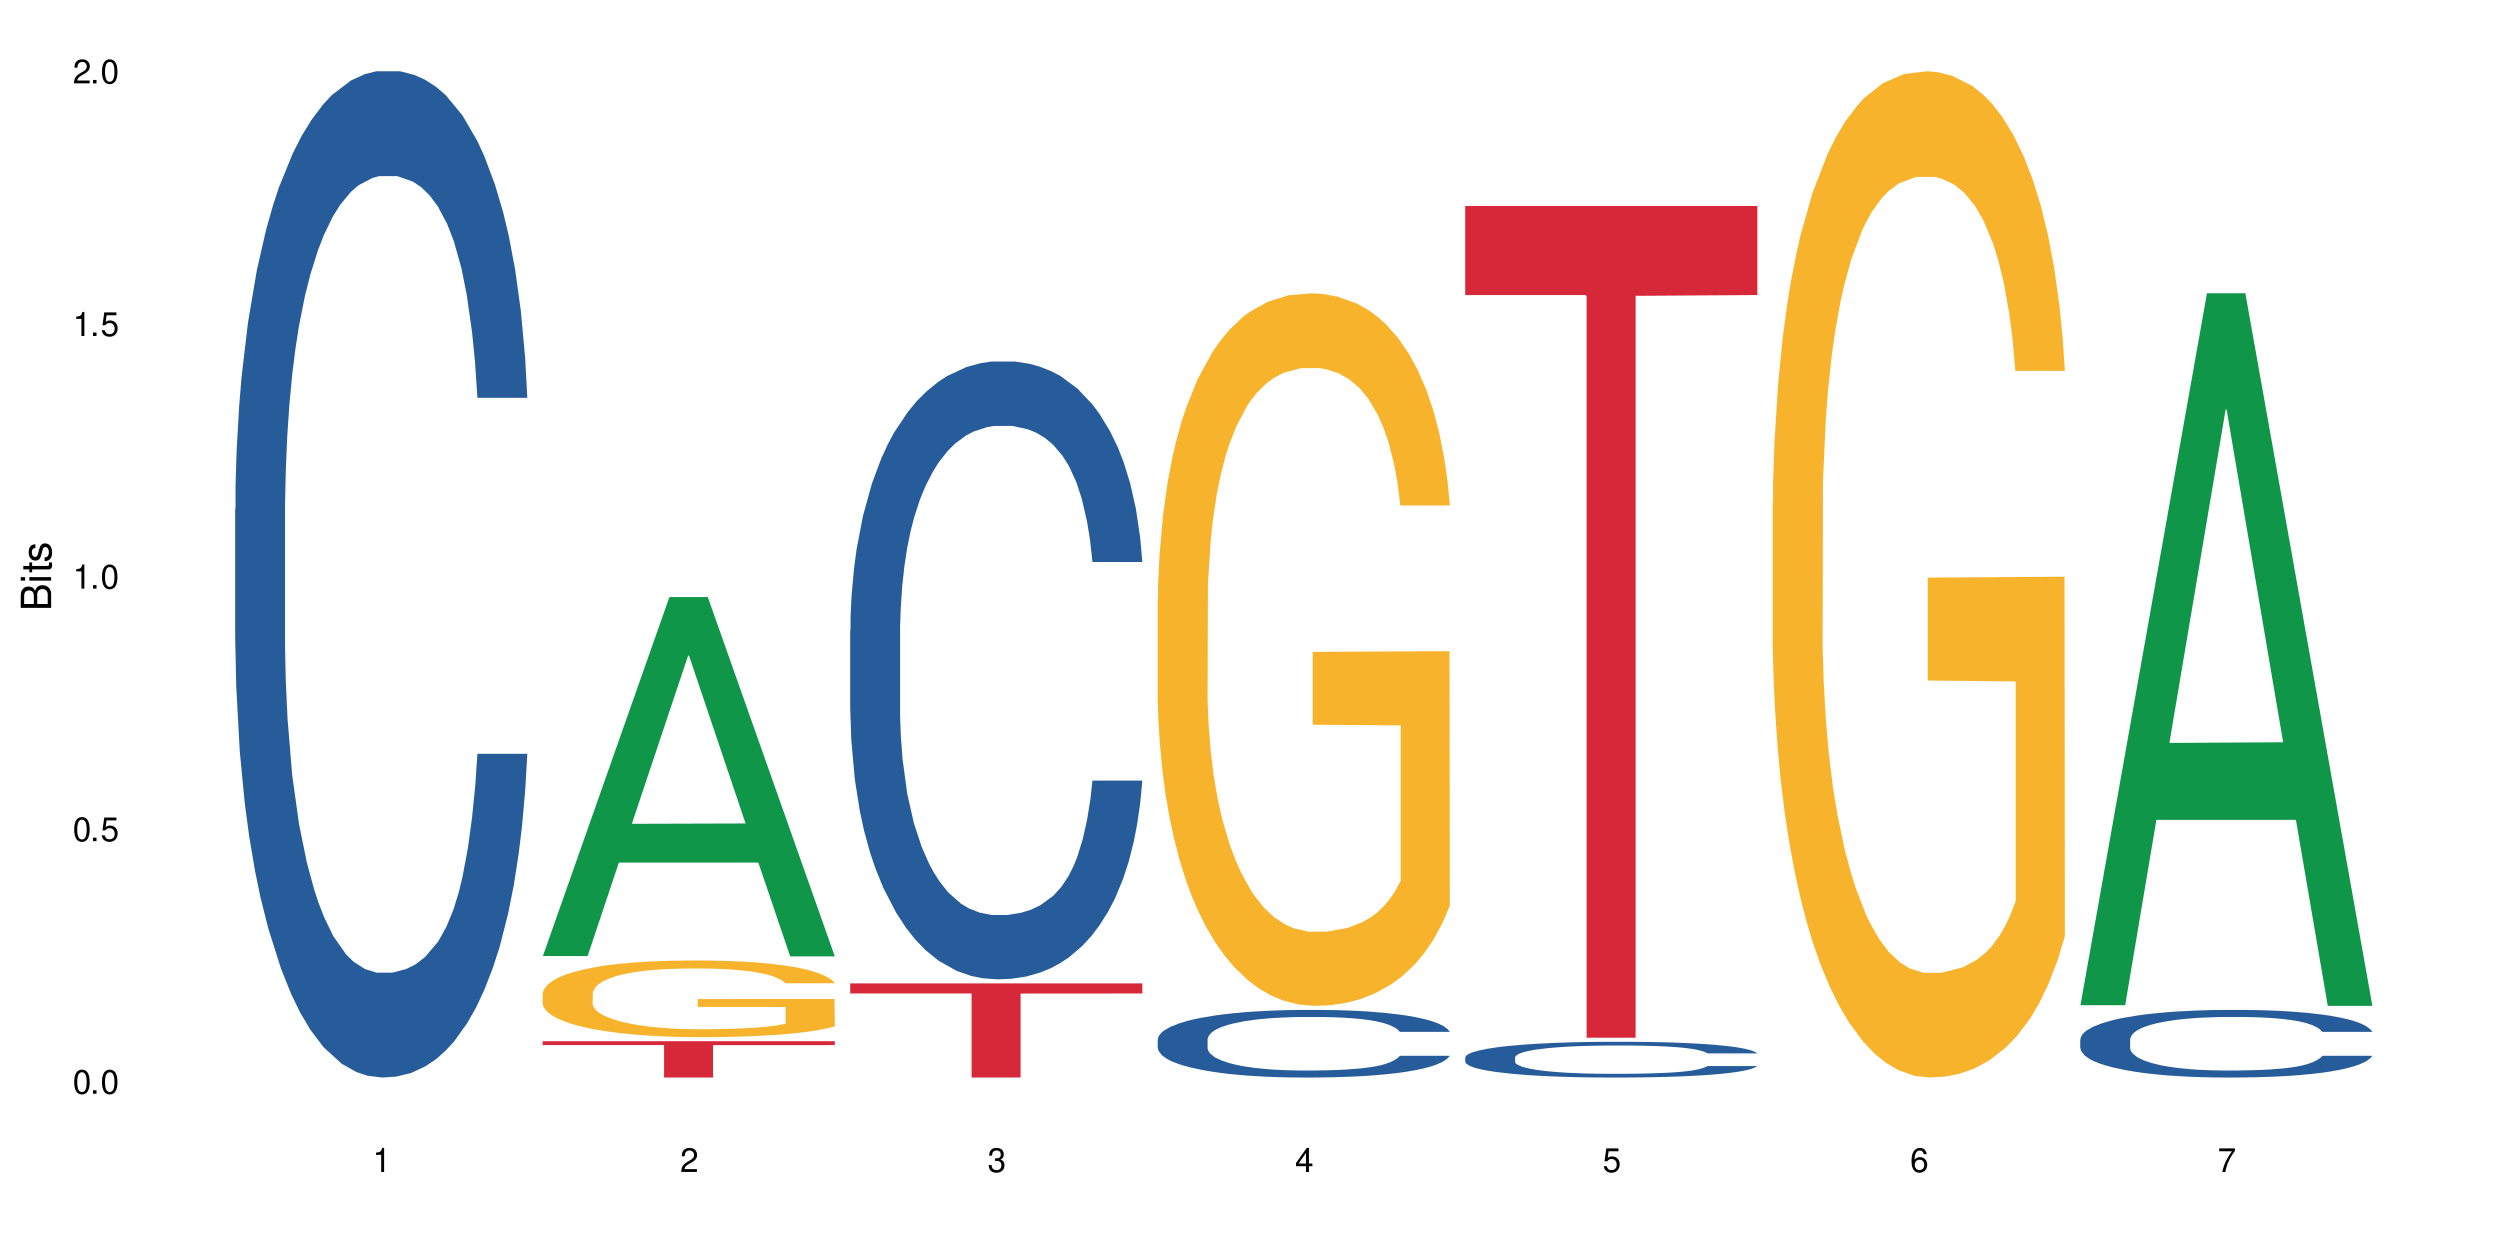 <?xml version="1.0" encoding="UTF-8"?>
<svg xmlns="http://www.w3.org/2000/svg" xmlns:xlink="http://www.w3.org/1999/xlink" width="720" height="360" viewBox="0 0 720 360">
<defs>
<g>
<g id="glyph-0-0">
</g>
<g id="glyph-0-1">
<path d="M 2.641 -6.938 C 2 -6.938 1.422 -6.656 1.078 -6.172 C 0.641 -5.562 0.406 -4.641 0.406 -3.359 C 0.406 -1.016 1.188 0.219 2.641 0.219 C 4.078 0.219 4.859 -1.016 4.859 -3.297 C 4.859 -4.641 4.656 -5.547 4.203 -6.172 C 3.844 -6.656 3.281 -6.938 2.641 -6.938 Z M 2.641 -6.188 C 3.547 -6.188 4 -5.25 4 -3.375 C 4 -1.406 3.562 -0.484 2.625 -0.484 C 1.734 -0.484 1.281 -1.438 1.281 -3.344 C 1.281 -5.25 1.734 -6.188 2.641 -6.188 Z M 2.641 -6.188 "/>
</g>
<g id="glyph-0-2">
<path d="M 1.828 -1 L 0.828 -1 L 0.828 0 L 1.828 0 Z M 1.828 -1 "/>
</g>
<g id="glyph-0-3">
<path d="M 4.562 -6.797 L 1.062 -6.797 L 0.547 -3.094 L 1.328 -3.094 C 1.719 -3.562 2.047 -3.734 2.578 -3.734 C 3.484 -3.734 4.062 -3.109 4.062 -2.094 C 4.062 -1.125 3.484 -0.531 2.578 -0.531 C 1.828 -0.531 1.375 -0.906 1.188 -1.672 L 0.328 -1.672 C 0.453 -1.109 0.547 -0.844 0.75 -0.594 C 1.125 -0.078 1.828 0.219 2.594 0.219 C 3.969 0.219 4.922 -0.781 4.922 -2.219 C 4.922 -3.562 4.031 -4.484 2.719 -4.484 C 2.25 -4.484 1.859 -4.359 1.469 -4.062 L 1.734 -5.969 L 4.562 -5.969 Z M 4.562 -6.797 "/>
</g>
<g id="glyph-0-4">
<path d="M 2.484 -4.938 L 2.484 0 L 3.328 0 L 3.328 -6.938 L 2.766 -6.938 C 2.469 -5.875 2.281 -5.734 0.984 -5.562 L 0.984 -4.938 Z M 2.484 -4.938 "/>
</g>
<g id="glyph-0-5">
<path d="M 4.859 -0.828 L 1.281 -0.828 C 1.359 -1.406 1.672 -1.781 2.5 -2.281 L 3.469 -2.828 C 4.406 -3.344 4.906 -4.062 4.906 -4.906 C 4.906 -5.484 4.672 -6.031 4.266 -6.406 C 3.859 -6.766 3.375 -6.938 2.719 -6.938 C 1.859 -6.938 1.219 -6.625 0.844 -6.031 C 0.609 -5.672 0.5 -5.234 0.484 -4.531 L 1.328 -4.531 C 1.359 -5.016 1.406 -5.281 1.531 -5.516 C 1.75 -5.938 2.188 -6.203 2.703 -6.203 C 3.469 -6.203 4.031 -5.641 4.031 -4.891 C 4.031 -4.344 3.719 -3.859 3.125 -3.516 L 2.234 -3 C 0.812 -2.172 0.406 -1.531 0.328 -0.016 L 4.859 -0.016 Z M 4.859 -0.828 "/>
</g>
<g id="glyph-0-6">
<path d="M 2.125 -3.188 L 2.578 -3.188 C 3.5 -3.188 3.984 -2.766 3.984 -1.922 C 3.984 -1.062 3.469 -0.531 2.594 -0.531 C 1.656 -0.531 1.203 -1 1.156 -2.016 L 0.312 -2.016 C 0.344 -1.453 0.438 -1.094 0.609 -0.781 C 0.953 -0.109 1.625 0.219 2.547 0.219 C 3.953 0.219 4.859 -0.625 4.859 -1.938 C 4.859 -2.828 4.516 -3.297 3.703 -3.594 C 4.344 -3.844 4.656 -4.328 4.656 -5.031 C 4.656 -6.219 3.875 -6.938 2.578 -6.938 C 1.203 -6.938 0.484 -6.172 0.453 -4.703 L 1.297 -4.703 C 1.312 -5.125 1.344 -5.359 1.453 -5.578 C 1.641 -5.969 2.062 -6.203 2.594 -6.203 C 3.344 -6.203 3.797 -5.75 3.797 -5 C 3.797 -4.516 3.609 -4.219 3.25 -4.047 C 3.016 -3.953 2.703 -3.922 2.125 -3.906 Z M 2.125 -3.188 "/>
</g>
<g id="glyph-0-7">
<path d="M 3.141 -1.672 L 3.141 0 L 3.984 0 L 3.984 -1.672 L 4.984 -1.672 L 4.984 -2.438 L 3.984 -2.438 L 3.984 -6.938 L 3.359 -6.938 L 0.266 -2.578 L 0.266 -1.672 Z M 3.141 -2.438 L 1 -2.438 L 3.141 -5.5 Z M 3.141 -2.438 "/>
</g>
<g id="glyph-0-8">
<path d="M 4.781 -5.125 C 4.609 -6.266 3.891 -6.938 2.844 -6.938 C 2.094 -6.938 1.422 -6.578 1.031 -5.953 C 0.594 -5.266 0.406 -4.422 0.406 -3.172 C 0.406 -2 0.578 -1.25 0.984 -0.641 C 1.359 -0.078 1.953 0.219 2.703 0.219 C 3.984 0.219 4.922 -0.75 4.922 -2.094 C 4.922 -3.375 4.062 -4.281 2.844 -4.281 C 2.172 -4.281 1.641 -4.031 1.281 -3.516 C 1.281 -5.234 1.828 -6.188 2.797 -6.188 C 3.391 -6.188 3.797 -5.797 3.938 -5.125 Z M 2.734 -3.531 C 3.547 -3.531 4.062 -2.953 4.062 -2.031 C 4.062 -1.156 3.484 -0.531 2.703 -0.531 C 1.922 -0.531 1.328 -1.188 1.328 -2.078 C 1.328 -2.938 1.906 -3.531 2.734 -3.531 Z M 2.734 -3.531 "/>
</g>
<g id="glyph-0-9">
<path d="M 4.984 -6.797 L 0.438 -6.797 L 0.438 -5.969 L 4.109 -5.969 C 2.5 -3.656 1.828 -2.234 1.328 0 L 2.219 0 C 2.594 -2.172 3.453 -4.047 4.984 -6.094 Z M 4.984 -6.797 "/>
</g>
<g id="glyph-1-0">
</g>
<g id="glyph-1-1">
<path d="M 0 -0.953 L 0 -4.891 C 0 -5.719 -0.234 -6.344 -0.734 -6.797 C -1.188 -7.234 -1.812 -7.469 -2.5 -7.469 C -3.547 -7.469 -4.188 -7 -4.625 -5.875 C -4.984 -6.688 -5.625 -7.094 -6.531 -7.094 C -7.172 -7.094 -7.734 -6.859 -8.141 -6.391 C -8.562 -5.922 -8.75 -5.344 -8.75 -4.5 L -8.75 -0.953 Z M -4.984 -2.062 L -7.766 -2.062 L -7.766 -4.219 C -7.766 -4.844 -7.688 -5.203 -7.453 -5.5 C -7.219 -5.812 -6.859 -5.969 -6.375 -5.969 C -5.891 -5.969 -5.531 -5.812 -5.297 -5.5 C -5.062 -5.203 -4.984 -4.844 -4.984 -4.219 Z M -0.984 -2.062 L -4 -2.062 L -4 -4.781 C -4 -5.766 -3.438 -6.359 -2.484 -6.359 C -1.547 -6.359 -0.984 -5.766 -0.984 -4.781 Z M -0.984 -2.062 "/>
</g>
<g id="glyph-1-2">
<path d="M -6.281 -1.797 L -6.281 -0.797 L 0 -0.797 L 0 -1.797 Z M -8.75 -1.797 L -8.75 -0.797 L -7.484 -0.797 L -7.484 -1.797 Z M -8.75 -1.797 "/>
</g>
<g id="glyph-1-3">
<path d="M -6.281 -3.047 L -6.281 -2.016 L -8.016 -2.016 L -8.016 -1.016 L -6.281 -1.016 L -6.281 -0.172 L -5.469 -0.172 L -5.469 -1.016 L -0.719 -1.016 C -0.078 -1.016 0.281 -1.453 0.281 -2.234 C 0.281 -2.5 0.25 -2.719 0.188 -3.047 L -0.641 -3.047 C -0.609 -2.906 -0.594 -2.766 -0.594 -2.562 C -0.594 -2.141 -0.719 -2.016 -1.156 -2.016 L -5.469 -2.016 L -5.469 -3.047 Z M -6.281 -3.047 "/>
</g>
<g id="glyph-1-4">
<path d="M -4.531 -5.25 C -5.766 -5.25 -6.469 -4.422 -6.469 -2.969 C -6.469 -1.516 -5.719 -0.562 -4.547 -0.562 C -3.562 -0.562 -3.094 -1.062 -2.734 -2.562 L -2.516 -3.484 C -2.344 -4.188 -2.094 -4.469 -1.641 -4.469 C -1.047 -4.469 -0.641 -3.875 -0.641 -3 C -0.641 -2.453 -0.797 -2 -1.062 -1.75 C -1.25 -1.594 -1.422 -1.531 -1.875 -1.469 L -1.875 -0.406 C -0.422 -0.453 0.281 -1.266 0.281 -2.922 C 0.281 -4.5 -0.5 -5.516 -1.719 -5.516 C -2.656 -5.516 -3.172 -4.984 -3.469 -3.734 L -3.703 -2.766 C -3.891 -1.953 -4.156 -1.609 -4.594 -1.609 C -5.188 -1.609 -5.547 -2.125 -5.547 -2.938 C -5.547 -3.75 -5.203 -4.172 -4.531 -4.203 Z M -4.531 -5.25 "/>
</g>
</g>
</defs>
<rect x="-72" y="-36" width="864" height="432" fill="rgb(100%, 100%, 100%)" fill-opacity="1"/>
<path fill-rule="nonzero" fill="rgb(14.51%, 36.078%, 60%)" fill-opacity="1" d="M 67.73 146.621 L 67.832 146.355 L 67.832 140 L 68.141 129.934 L 68.859 117.215 L 69.578 108.477 L 71.426 92.844 L 73.988 77.746 L 76.656 66.09 L 78.605 59.203 L 80.352 53.902 L 84.352 44.102 L 86.918 39.07 L 89.688 34.566 L 93.074 30.062 L 95.535 27.414 L 101.078 23.176 L 105.18 21.32 L 108.363 20.527 L 115.238 20.527 L 119.34 21.586 L 122.316 22.91 L 125.598 25.031 L 128.371 27.414 L 133.191 33.242 L 137.5 40.66 L 139.449 44.898 L 142.527 53.109 L 144.891 61.055 L 146.531 67.945 L 148.379 77.746 L 150.02 89.668 L 151.25 103.176 L 151.867 114.566 L 137.5 114.566 L 136.785 103.973 L 135.961 95.758 L 134.422 84.898 L 132.883 77.215 L 130.73 69.535 L 128.781 64.5 L 126.113 59.469 L 123.754 56.289 L 121.289 53.902 L 118.93 52.316 L 114.414 50.727 L 109.184 50.727 L 107.234 51.254 L 103.23 53.375 L 101.078 55.23 L 98 58.938 L 95.844 62.383 L 93.281 67.68 L 91.535 72.184 L 89.379 79.07 L 87.84 85.164 L 86.098 93.906 L 85.07 100.527 L 84.148 107.945 L 83.328 116.688 L 82.711 125.957 L 82.301 135.762 L 82.094 145.297 L 82.094 186.355 L 82.301 195.895 L 82.812 207.02 L 84.148 223.18 L 86.098 237.219 L 88.355 248.344 L 90.508 256.293 L 91.742 260 L 93.383 264.238 L 95.945 269.535 L 99.641 274.836 L 101.797 276.953 L 105.078 279.074 L 108.465 280.133 L 112.98 280.133 L 116.98 279.074 L 119.648 277.75 L 122.418 275.629 L 126.215 271.125 L 128.574 266.887 L 130.629 261.855 L 132.168 256.82 L 133.191 252.582 L 134.73 244.371 L 135.961 235.363 L 136.887 226.094 L 137.5 217.086 L 151.867 217.086 L 151.25 227.684 L 150.328 238.012 L 149.402 245.695 L 147.969 254.969 L 146.324 263.18 L 143.965 272.449 L 142.016 278.543 L 139.449 285.168 L 137.09 290.199 L 134.527 294.703 L 130.73 300 L 128.266 302.648 L 125.598 305.035 L 122.418 307.152 L 118.418 309.008 L 114.109 310.066 L 110.105 310.332 L 105.797 309.801 L 102.617 308.742 L 98.41 306.359 L 93.176 301.59 L 89.379 296.559 L 86.406 291.523 L 83.84 286.227 L 80.969 279.074 L 77.273 267.418 L 75.016 258.41 L 73.477 250.992 L 71.734 240.664 L 70.5 231.391 L 69.066 216.555 L 68.039 197.746 L 67.73 183.18 Z M 67.73 146.621 "/>
<path fill-rule="nonzero" fill="rgb(6.275%, 58.824%, 28.235%)" fill-opacity="1" d="M 156.293 275.352 L 156.383 275.254 L 192.789 171.953 L 203.844 171.953 L 240.43 275.445 L 227.574 275.445 L 218.406 248.434 L 178.227 248.434 L 169.238 275.352 L 156.293 275.352 L 182.094 237.258 L 214.723 237.16 L 198.453 188.863 L 198.273 188.766 L 198.094 189.059 L 182.004 237.16 L 182.094 237.258 Z M 156.293 275.352 "/>
<path fill-rule="nonzero" fill="rgb(96.863%, 70.196%, 16.863%)" fill-opacity="1" d="M 156.293 286.074 L 156.398 286.055 L 156.398 285.648 L 156.809 284.742 L 157.832 283.492 L 159.168 282.461 L 160.605 281.656 L 161.527 281.23 L 163.066 280.625 L 164.398 280.184 L 167.785 279.273 L 172.094 278.426 L 174.457 278.062 L 177.121 277.719 L 180.918 277.336 L 182.664 277.195 L 188 276.875 L 194.051 276.672 L 200.723 276.609 L 203.801 276.633 L 208.008 276.711 L 213.754 276.934 L 217.035 277.137 L 219.602 277.336 L 222.27 277.598 L 225.551 278.004 L 228.629 278.488 L 231.094 278.973 L 233.555 279.578 L 235.605 280.223 L 237.352 280.93 L 238.891 281.777 L 239.812 282.48 L 240.43 283.188 L 226.168 283.188 L 225.348 282.48 L 224.422 281.938 L 222.883 281.273 L 221.344 280.789 L 219.805 280.402 L 216.934 279.879 L 214.473 279.555 L 211.395 279.273 L 208.418 279.094 L 205.031 278.973 L 202.98 278.93 L 197.543 278.93 L 192.617 279.074 L 189.742 279.234 L 187.691 279.395 L 184.816 279.699 L 183.074 279.941 L 182.047 280.102 L 178.969 280.727 L 176.918 281.293 L 175.789 281.676 L 174.352 282.281 L 173.328 282.824 L 172.199 283.633 L 171.582 284.238 L 170.762 285.609 L 170.66 289.242 L 170.965 290.008 L 171.582 290.836 L 172.402 291.562 L 173.633 292.328 L 174.867 292.914 L 177.02 293.699 L 178.867 294.227 L 180.305 294.566 L 183.074 295.113 L 184.203 295.293 L 186.871 295.656 L 189.641 295.941 L 193.027 296.184 L 195.59 296.305 L 199.695 296.402 L 204.93 296.402 L 211.086 296.281 L 214.984 296.121 L 217.652 295.961 L 219.395 295.82 L 221.551 295.598 L 223.09 295.395 L 224.527 295.172 L 226.27 294.832 L 226.27 290.008 L 200.926 289.988 L 200.926 287.727 L 240.328 287.707 L 240.43 295.598 L 238.273 296.141 L 235.605 296.668 L 233.043 297.07 L 230.375 297.414 L 226.578 297.797 L 223.5 298.039 L 218.781 298.32 L 214.473 298.504 L 209.957 298.625 L 205.953 298.684 L 201.234 298.703 L 197.027 298.664 L 192.512 298.543 L 188.922 298.383 L 185.641 298.18 L 182.355 297.918 L 178.25 297.492 L 175.582 297.152 L 172.812 296.727 L 170.043 296.223 L 167.582 295.68 L 165.938 295.254 L 164.297 294.77 L 162.555 294.164 L 160.91 293.48 L 159.68 292.852 L 158.551 292.148 L 157.73 291.48 L 156.91 290.574 L 156.5 289.848 L 156.293 289.223 Z M 156.293 286.074 "/>
<path fill-rule="nonzero" fill="rgb(83.922%, 15.686%, 22.353%)" fill-opacity="1" d="M 156.293 299.867 L 240.43 299.867 L 240.43 300.988 L 205.363 301 L 205.363 310.332 L 191.258 310.332 L 191.258 301.008 L 191.051 300.988 L 156.293 300.988 Z M 156.293 299.867 "/>
<path fill-rule="nonzero" fill="rgb(14.51%, 36.078%, 60%)" fill-opacity="1" d="M 244.859 181.543 L 244.961 181.379 L 244.961 177.477 L 245.27 171.297 L 245.988 163.488 L 246.703 158.121 L 248.551 148.527 L 251.117 139.258 L 253.785 132.102 L 255.734 127.871 L 257.477 124.617 L 261.48 118.602 L 264.043 115.512 L 266.816 112.746 L 270.199 109.98 L 272.664 108.355 L 278.203 105.754 L 282.309 104.613 L 285.488 104.125 L 292.363 104.125 L 296.469 104.777 L 299.441 105.59 L 302.727 106.891 L 305.496 108.355 L 310.32 111.934 L 314.629 116.488 L 316.578 119.09 L 319.656 124.129 L 322.016 129.012 L 323.656 133.238 L 325.504 139.258 L 327.145 146.574 L 328.379 154.871 L 328.992 161.863 L 314.629 161.863 L 313.91 155.359 L 313.09 150.316 L 311.551 143.648 L 310.012 138.93 L 307.855 134.215 L 305.906 131.125 L 303.238 128.035 L 300.879 126.082 L 298.418 124.617 L 296.059 123.645 L 291.543 122.668 L 286.309 122.668 L 284.359 122.992 L 280.359 124.293 L 278.203 125.434 L 275.125 127.707 L 272.973 129.824 L 270.406 133.074 L 268.66 135.84 L 266.508 140.07 L 264.969 143.809 L 263.223 149.176 L 262.199 153.242 L 261.273 157.797 L 260.453 163.164 L 259.84 168.855 L 259.426 174.875 L 259.223 180.73 L 259.223 205.938 L 259.426 211.793 L 259.941 218.625 L 261.273 228.547 L 263.223 237.168 L 265.48 243.996 L 267.637 248.875 L 268.867 251.152 L 270.508 253.754 L 273.074 257.008 L 276.77 260.262 L 278.922 261.562 L 282.207 262.863 L 285.59 263.516 L 290.105 263.516 L 294.109 262.863 L 296.773 262.051 L 299.547 260.75 L 303.344 257.984 L 305.703 255.383 L 307.754 252.293 L 309.293 249.203 L 310.32 246.598 L 311.859 241.559 L 313.09 236.027 L 314.012 230.336 L 314.629 224.805 L 328.992 224.805 L 328.379 231.312 L 327.453 237.652 L 326.531 242.371 L 325.094 248.062 L 323.453 253.105 L 321.094 258.797 L 319.145 262.539 L 316.578 266.605 L 314.219 269.695 L 311.652 272.461 L 307.855 275.711 L 305.395 277.34 L 302.727 278.801 L 299.547 280.105 L 295.543 281.242 L 291.234 281.895 L 287.234 282.055 L 282.926 281.73 L 279.742 281.078 L 275.535 279.617 L 270.305 276.688 L 266.508 273.598 L 263.531 270.508 L 260.965 267.254 L 258.094 262.863 L 254.398 255.707 L 252.145 250.176 L 250.605 245.625 L 248.859 239.281 L 247.629 233.59 L 246.191 224.48 L 245.164 212.934 L 244.859 203.988 Z M 244.859 181.543 "/>
<path fill-rule="nonzero" fill="rgb(83.922%, 15.686%, 22.353%)" fill-opacity="1" d="M 244.859 283.219 L 328.992 283.219 L 328.992 286.121 L 293.93 286.148 L 293.93 310.332 L 279.82 310.332 L 279.82 286.172 L 279.617 286.121 L 244.859 286.121 Z M 244.859 283.219 "/>
<path fill-rule="nonzero" fill="rgb(14.51%, 36.078%, 60%)" fill-opacity="1" d="M 333.422 299.332 L 333.523 299.312 L 333.523 298.887 L 333.832 298.211 L 334.551 297.355 L 335.27 296.766 L 337.113 295.719 L 339.68 294.703 L 342.348 293.918 L 344.297 293.457 L 346.043 293.102 L 350.043 292.441 L 352.609 292.102 L 355.379 291.801 L 358.766 291.496 L 361.227 291.32 L 366.766 291.035 L 370.871 290.91 L 374.051 290.855 L 380.926 290.855 L 385.031 290.93 L 388.008 291.016 L 391.289 291.16 L 394.059 291.32 L 398.883 291.711 L 403.191 292.211 L 405.141 292.496 L 408.219 293.047 L 410.578 293.582 L 412.223 294.043 L 414.066 294.703 L 415.711 295.504 L 416.941 296.41 L 417.555 297.176 L 403.191 297.176 L 402.473 296.465 L 401.652 295.914 L 400.113 295.184 L 398.574 294.668 L 396.422 294.152 L 394.469 293.812 L 391.805 293.473 L 389.441 293.262 L 386.98 293.102 L 384.621 292.992 L 380.105 292.887 L 374.875 292.887 L 372.922 292.922 L 368.922 293.066 L 366.766 293.188 L 363.688 293.438 L 361.535 293.668 L 358.969 294.027 L 357.227 294.328 L 355.07 294.793 L 353.531 295.199 L 351.789 295.789 L 350.762 296.234 L 349.836 296.73 L 349.016 297.32 L 348.402 297.941 L 347.992 298.602 L 347.785 299.242 L 347.785 302 L 347.992 302.641 L 348.504 303.391 L 349.836 304.477 L 351.789 305.418 L 354.043 306.168 L 356.199 306.699 L 357.43 306.949 L 359.07 307.234 L 361.637 307.59 L 365.332 307.945 L 367.484 308.09 L 370.77 308.23 L 374.156 308.305 L 378.668 308.305 L 382.672 308.23 L 385.34 308.145 L 388.109 308 L 391.906 307.699 L 394.266 307.414 L 396.316 307.074 L 397.855 306.738 L 398.883 306.453 L 400.422 305.898 L 401.652 305.293 L 402.578 304.672 L 403.191 304.066 L 417.555 304.066 L 416.941 304.777 L 416.016 305.473 L 415.094 305.988 L 413.656 306.613 L 412.016 307.164 L 409.656 307.785 L 407.707 308.195 L 405.141 308.641 L 402.781 308.98 L 400.215 309.281 L 396.422 309.637 L 393.957 309.816 L 391.289 309.977 L 388.109 310.117 L 384.109 310.242 L 379.797 310.316 L 375.797 310.332 L 371.488 310.297 L 368.305 310.227 L 364.102 310.066 L 358.867 309.746 L 355.07 309.406 L 352.094 309.07 L 349.531 308.711 L 346.656 308.23 L 342.965 307.449 L 340.707 306.844 L 339.168 306.344 L 337.422 305.652 L 336.191 305.027 L 334.754 304.031 L 333.73 302.766 L 333.422 301.789 Z M 333.422 299.332 "/>
<path fill-rule="nonzero" fill="rgb(96.863%, 70.196%, 16.863%)" fill-opacity="1" d="M 333.422 172.367 L 333.523 172.18 L 333.523 168.43 L 333.934 159.996 L 334.961 148.379 L 336.293 138.82 L 337.73 131.32 L 338.652 127.387 L 340.191 121.762 L 341.527 117.641 L 344.914 109.207 L 349.223 101.336 L 351.582 97.961 L 354.25 94.773 L 358.047 91.215 L 359.789 89.902 L 365.125 86.902 L 371.18 85.027 L 377.848 84.469 L 380.926 84.652 L 385.133 85.402 L 390.879 87.465 L 394.164 89.34 L 396.727 91.215 L 399.395 93.652 L 402.68 97.398 L 405.758 101.898 L 408.219 106.395 L 410.684 112.02 L 412.734 118.016 L 414.477 124.574 L 416.016 132.445 L 416.941 139.008 L 417.555 145.566 L 403.293 145.566 L 402.473 139.008 L 401.551 133.945 L 400.012 127.762 L 398.473 123.262 L 396.934 119.703 L 394.059 114.828 L 391.598 111.832 L 388.52 109.207 L 385.543 107.52 L 382.156 106.395 L 380.105 106.02 L 374.668 106.02 L 369.742 107.332 L 366.871 108.832 L 364.816 110.332 L 361.945 113.141 L 360.199 115.391 L 359.176 116.891 L 356.098 122.699 L 354.043 127.949 L 352.914 131.508 L 351.48 137.133 L 350.453 142.191 L 349.324 149.688 L 348.711 155.312 L 347.887 168.059 L 347.785 201.793 L 348.094 208.914 L 348.711 216.598 L 349.531 223.348 L 350.762 230.469 L 351.992 235.902 L 354.148 243.211 L 355.992 248.086 L 357.43 251.273 L 360.199 256.332 L 361.328 258.02 L 363.996 261.391 L 366.766 264.016 L 370.152 266.266 L 372.719 267.391 L 376.824 268.328 L 382.055 268.328 L 388.211 267.203 L 392.109 265.703 L 394.777 264.203 L 396.523 262.891 L 398.676 260.832 L 400.215 258.957 L 401.652 256.895 L 403.398 253.707 L 403.398 208.914 L 378.055 208.727 L 378.055 187.734 L 417.453 187.547 L 417.555 260.832 L 415.402 265.891 L 412.734 270.762 L 410.168 274.512 L 407.5 277.699 L 403.703 281.258 L 400.625 283.508 L 395.906 286.133 L 391.598 287.82 L 387.082 288.945 L 383.082 289.504 L 378.363 289.691 L 374.156 289.316 L 369.641 288.195 L 366.051 286.695 L 362.766 284.82 L 359.484 282.383 L 355.379 278.449 L 352.711 275.262 L 349.941 271.324 L 347.172 266.641 L 344.707 261.578 L 343.066 257.645 L 341.426 253.145 L 339.68 247.523 L 338.039 241.152 L 336.809 235.34 L 335.68 228.781 L 334.859 222.598 L 334.035 214.164 L 333.625 207.414 L 333.422 201.605 Z M 333.422 172.367 "/>
<path fill-rule="nonzero" fill="rgb(14.51%, 36.078%, 60%)" fill-opacity="1" d="M 421.984 304.516 L 422.086 304.508 L 422.086 304.281 L 422.395 303.922 L 423.113 303.473 L 423.832 303.16 L 425.68 302.605 L 428.242 302.07 L 430.91 301.656 L 432.859 301.41 L 434.605 301.223 L 438.605 300.875 L 441.172 300.695 L 443.941 300.535 L 447.328 300.375 L 449.789 300.281 L 455.332 300.129 L 459.434 300.062 L 462.617 300.035 L 469.488 300.035 L 473.594 300.074 L 476.57 300.121 L 479.852 300.195 L 482.625 300.281 L 487.445 300.488 L 491.754 300.75 L 493.703 300.902 L 496.781 301.191 L 499.145 301.477 L 500.785 301.719 L 502.633 302.07 L 504.273 302.492 L 505.504 302.973 L 506.121 303.375 L 491.754 303.375 L 491.035 303 L 490.215 302.707 L 488.676 302.324 L 487.137 302.051 L 484.984 301.777 L 483.035 301.598 L 480.367 301.418 L 478.008 301.305 L 475.543 301.223 L 473.184 301.164 L 468.668 301.109 L 463.438 301.109 L 461.488 301.129 L 457.484 301.203 L 455.332 301.27 L 452.254 301.398 L 450.098 301.523 L 447.531 301.711 L 445.789 301.871 L 443.633 302.117 L 442.094 302.332 L 440.352 302.645 L 439.324 302.879 L 438.402 303.141 L 437.582 303.453 L 436.965 303.781 L 436.555 304.129 L 436.348 304.469 L 436.348 305.926 L 436.555 306.266 L 437.066 306.66 L 438.402 307.234 L 440.352 307.734 L 442.609 308.129 L 444.762 308.414 L 445.992 308.543 L 447.637 308.695 L 450.199 308.883 L 453.895 309.07 L 456.051 309.148 L 459.332 309.223 L 462.719 309.258 L 467.234 309.258 L 471.234 309.223 L 473.902 309.176 L 476.672 309.098 L 480.469 308.938 L 482.828 308.789 L 484.879 308.609 L 486.418 308.43 L 487.445 308.281 L 488.984 307.988 L 490.215 307.668 L 491.141 307.34 L 491.754 307.02 L 506.121 307.02 L 505.504 307.395 L 504.582 307.762 L 503.656 308.035 L 502.223 308.367 L 500.578 308.656 L 498.219 308.988 L 496.27 309.203 L 493.703 309.438 L 491.344 309.617 L 488.781 309.777 L 484.984 309.965 L 482.52 310.059 L 479.852 310.145 L 476.672 310.219 L 472.672 310.285 L 468.363 310.324 L 464.359 310.332 L 460.051 310.312 L 456.871 310.277 L 452.664 310.191 L 447.43 310.023 L 443.633 309.844 L 440.66 309.664 L 438.094 309.477 L 435.219 309.223 L 431.527 308.809 L 429.27 308.488 L 427.73 308.223 L 425.984 307.855 L 424.754 307.527 L 423.32 307 L 422.293 306.332 L 421.984 305.816 Z M 421.984 304.516 "/>
<path fill-rule="nonzero" fill="rgb(83.922%, 15.686%, 22.353%)" fill-opacity="1" d="M 421.984 59.332 L 506.121 59.332 L 506.121 84.973 L 471.055 85.199 L 471.055 298.871 L 456.945 298.871 L 456.945 85.426 L 456.742 84.973 L 421.984 84.973 Z M 421.984 59.332 "/>
<path fill-rule="nonzero" fill="rgb(96.863%, 70.196%, 16.863%)" fill-opacity="1" d="M 510.547 144.652 L 510.652 144.387 L 510.652 139.094 L 511.062 127.184 L 512.086 110.777 L 513.422 97.277 L 514.855 86.691 L 515.781 81.133 L 517.32 73.195 L 518.652 67.371 L 522.039 55.461 L 526.348 44.348 L 528.707 39.582 L 531.375 35.082 L 535.172 30.055 L 536.918 28.203 L 542.254 23.965 L 548.305 21.32 L 554.977 20.527 L 558.055 20.789 L 562.262 21.848 L 568.008 24.762 L 571.289 27.406 L 573.855 30.055 L 576.523 33.496 L 579.805 38.789 L 582.883 45.141 L 585.348 51.492 L 587.809 59.43 L 589.859 67.902 L 591.605 77.164 L 593.145 88.281 L 594.066 97.543 L 594.684 106.805 L 580.422 106.805 L 579.602 97.543 L 578.676 90.398 L 577.137 81.664 L 575.598 75.312 L 574.059 70.281 L 571.188 63.402 L 568.723 59.168 L 565.645 55.461 L 562.672 53.078 L 559.285 51.492 L 557.234 50.961 L 551.793 50.961 L 546.871 52.816 L 543.996 54.934 L 541.945 57.051 L 539.07 61.02 L 537.328 64.195 L 536.301 66.312 L 533.223 74.516 L 531.172 81.93 L 530.043 86.957 L 528.605 94.898 L 527.582 102.043 L 526.453 112.629 L 525.836 120.57 L 525.016 138.566 L 524.914 186.207 L 525.219 196.262 L 525.836 207.113 L 526.656 216.641 L 527.887 226.699 L 529.121 234.375 L 531.273 244.695 L 533.121 251.578 L 534.559 256.078 L 537.328 263.223 L 538.457 265.605 L 541.125 270.367 L 543.895 274.074 L 547.281 277.25 L 549.844 278.836 L 553.949 280.16 L 559.184 280.16 L 565.34 278.574 L 569.238 276.457 L 571.906 274.34 L 573.648 272.484 L 575.805 269.574 L 577.344 266.926 L 578.781 264.016 L 580.523 259.516 L 580.523 196.262 L 555.18 195.996 L 555.18 166.355 L 594.582 166.09 L 594.684 269.574 L 592.527 276.719 L 589.859 283.602 L 587.297 288.895 L 584.629 293.395 L 580.832 298.422 L 577.754 301.598 L 573.035 305.305 L 568.723 307.688 L 564.211 309.273 L 560.207 310.066 L 555.488 310.332 L 551.281 309.805 L 546.766 308.215 L 543.176 306.098 L 539.895 303.453 L 536.609 300.012 L 532.504 294.453 L 529.836 289.953 L 527.066 284.395 L 524.297 277.777 L 521.836 270.633 L 520.191 265.074 L 518.551 258.723 L 516.809 250.781 L 515.164 241.785 L 513.934 233.578 L 512.805 224.316 L 511.984 215.582 L 511.164 203.672 L 510.754 194.145 L 510.547 185.941 Z M 510.547 144.652 "/>
<path fill-rule="nonzero" fill="rgb(6.275%, 58.824%, 28.235%)" fill-opacity="1" d="M 599.113 289.5 L 599.203 289.309 L 635.605 84.469 L 646.664 84.469 L 683.246 289.691 L 670.395 289.691 L 661.223 236.121 L 621.043 236.121 L 612.055 289.5 L 599.113 289.5 L 624.91 213.961 L 657.539 213.77 L 641.27 117.996 L 641.09 117.805 L 640.91 118.383 L 624.82 213.77 L 624.91 213.961 Z M 599.113 289.5 "/>
<path fill-rule="nonzero" fill="rgb(14.51%, 36.078%, 60%)" fill-opacity="1" d="M 599.113 299.332 L 599.215 299.312 L 599.215 298.887 L 599.523 298.211 L 600.238 297.355 L 600.957 296.766 L 602.805 295.719 L 605.371 294.703 L 608.039 293.918 L 609.988 293.457 L 611.73 293.102 L 615.734 292.441 L 618.297 292.102 L 621.07 291.801 L 624.453 291.496 L 626.918 291.32 L 632.457 291.035 L 636.562 290.91 L 639.742 290.855 L 646.617 290.855 L 650.723 290.93 L 653.695 291.016 L 656.98 291.16 L 659.75 291.32 L 664.574 291.711 L 668.883 292.211 L 670.832 292.496 L 673.91 293.047 L 676.27 293.582 L 677.91 294.043 L 679.758 294.703 L 681.398 295.504 L 682.633 296.41 L 683.246 297.176 L 668.883 297.176 L 668.164 296.465 L 667.344 295.914 L 665.805 295.184 L 664.266 294.668 L 662.109 294.152 L 660.16 293.812 L 657.492 293.473 L 655.133 293.262 L 652.672 293.102 L 650.312 292.992 L 645.797 292.887 L 640.562 292.887 L 638.613 292.922 L 634.613 293.066 L 632.457 293.188 L 629.379 293.438 L 627.227 293.668 L 624.66 294.027 L 622.914 294.328 L 620.762 294.793 L 619.223 295.199 L 617.477 295.789 L 616.453 296.234 L 615.527 296.73 L 614.707 297.32 L 614.09 297.941 L 613.68 298.602 L 613.477 299.242 L 613.477 302 L 613.68 302.641 L 614.195 303.391 L 615.527 304.477 L 617.477 305.418 L 619.734 306.168 L 621.891 306.699 L 623.121 306.949 L 624.762 307.234 L 627.328 307.59 L 631.02 307.945 L 633.176 308.09 L 636.461 308.23 L 639.844 308.305 L 644.359 308.305 L 648.359 308.23 L 651.027 308.145 L 653.801 308 L 657.594 307.699 L 659.957 307.414 L 662.008 307.074 L 663.547 306.738 L 664.574 306.453 L 666.113 305.898 L 667.344 305.293 L 668.266 304.672 L 668.883 304.066 L 683.246 304.066 L 682.633 304.777 L 681.707 305.473 L 680.785 305.988 L 679.348 306.613 L 677.707 307.164 L 675.348 307.785 L 673.398 308.195 L 670.832 308.641 L 668.473 308.98 L 665.906 309.281 L 662.109 309.637 L 659.648 309.816 L 656.98 309.977 L 653.801 310.117 L 649.797 310.242 L 645.488 310.316 L 641.488 310.332 L 637.176 310.297 L 633.996 310.227 L 629.789 310.066 L 624.559 309.746 L 620.762 309.406 L 617.785 309.07 L 615.219 308.711 L 612.348 308.23 L 608.652 307.449 L 606.395 306.844 L 604.855 306.344 L 603.113 305.652 L 601.883 305.027 L 600.445 304.031 L 599.418 302.766 L 599.113 301.789 Z M 599.113 299.332 "/>
<g fill="rgb(0%, 0%, 0%)" fill-opacity="1">
<use xlink:href="#glyph-0-1" x="20.965" y="314.993"/>
<use xlink:href="#glyph-0-2" x="25.965" y="314.993"/>
<use xlink:href="#glyph-0-1" x="28.965" y="314.993"/>
</g>
<g fill="rgb(0%, 0%, 0%)" fill-opacity="1">
<use xlink:href="#glyph-0-1" x="20.965" y="242.251"/>
<use xlink:href="#glyph-0-2" x="25.965" y="242.251"/>
<use xlink:href="#glyph-0-3" x="28.965" y="242.251"/>
</g>
<g fill="rgb(0%, 0%, 0%)" fill-opacity="1">
<use xlink:href="#glyph-0-4" x="20.965" y="169.509"/>
<use xlink:href="#glyph-0-2" x="25.965" y="169.509"/>
<use xlink:href="#glyph-0-1" x="28.965" y="169.509"/>
</g>
<g fill="rgb(0%, 0%, 0%)" fill-opacity="1">
<use xlink:href="#glyph-0-4" x="20.965" y="96.767"/>
<use xlink:href="#glyph-0-2" x="25.965" y="96.767"/>
<use xlink:href="#glyph-0-3" x="28.965" y="96.767"/>
</g>
<g fill="rgb(0%, 0%, 0%)" fill-opacity="1">
<use xlink:href="#glyph-0-5" x="20.965" y="24.024"/>
<use xlink:href="#glyph-0-2" x="25.965" y="24.024"/>
<use xlink:href="#glyph-0-1" x="28.965" y="24.024"/>
</g>
<g fill="rgb(0%, 0%, 0%)" fill-opacity="1">
<use xlink:href="#glyph-0-4" x="107.297" y="337.532"/>
</g>
<g fill="rgb(0%, 0%, 0%)" fill-opacity="1">
<use xlink:href="#glyph-0-5" x="195.863" y="337.532"/>
</g>
<g fill="rgb(0%, 0%, 0%)" fill-opacity="1">
<use xlink:href="#glyph-0-6" x="284.426" y="337.532"/>
</g>
<g fill="rgb(0%, 0%, 0%)" fill-opacity="1">
<use xlink:href="#glyph-0-7" x="372.988" y="337.532"/>
</g>
<g fill="rgb(0%, 0%, 0%)" fill-opacity="1">
<use xlink:href="#glyph-0-3" x="461.551" y="337.532"/>
</g>
<g fill="rgb(0%, 0%, 0%)" fill-opacity="1">
<use xlink:href="#glyph-0-8" x="550.117" y="337.532"/>
</g>
<g fill="rgb(0%, 0%, 0%)" fill-opacity="1">
<use xlink:href="#glyph-0-9" x="638.68" y="337.532"/>
</g>
<g fill="rgb(0%, 0%, 0%)" fill-opacity="1">
<use xlink:href="#glyph-1-1" x="14.725" y="176.012"/>
<use xlink:href="#glyph-1-2" x="14.725" y="168.012"/>
<use xlink:href="#glyph-1-3" x="14.725" y="165.012"/>
<use xlink:href="#glyph-1-4" x="14.725" y="162.012"/>
</g>
</svg>
